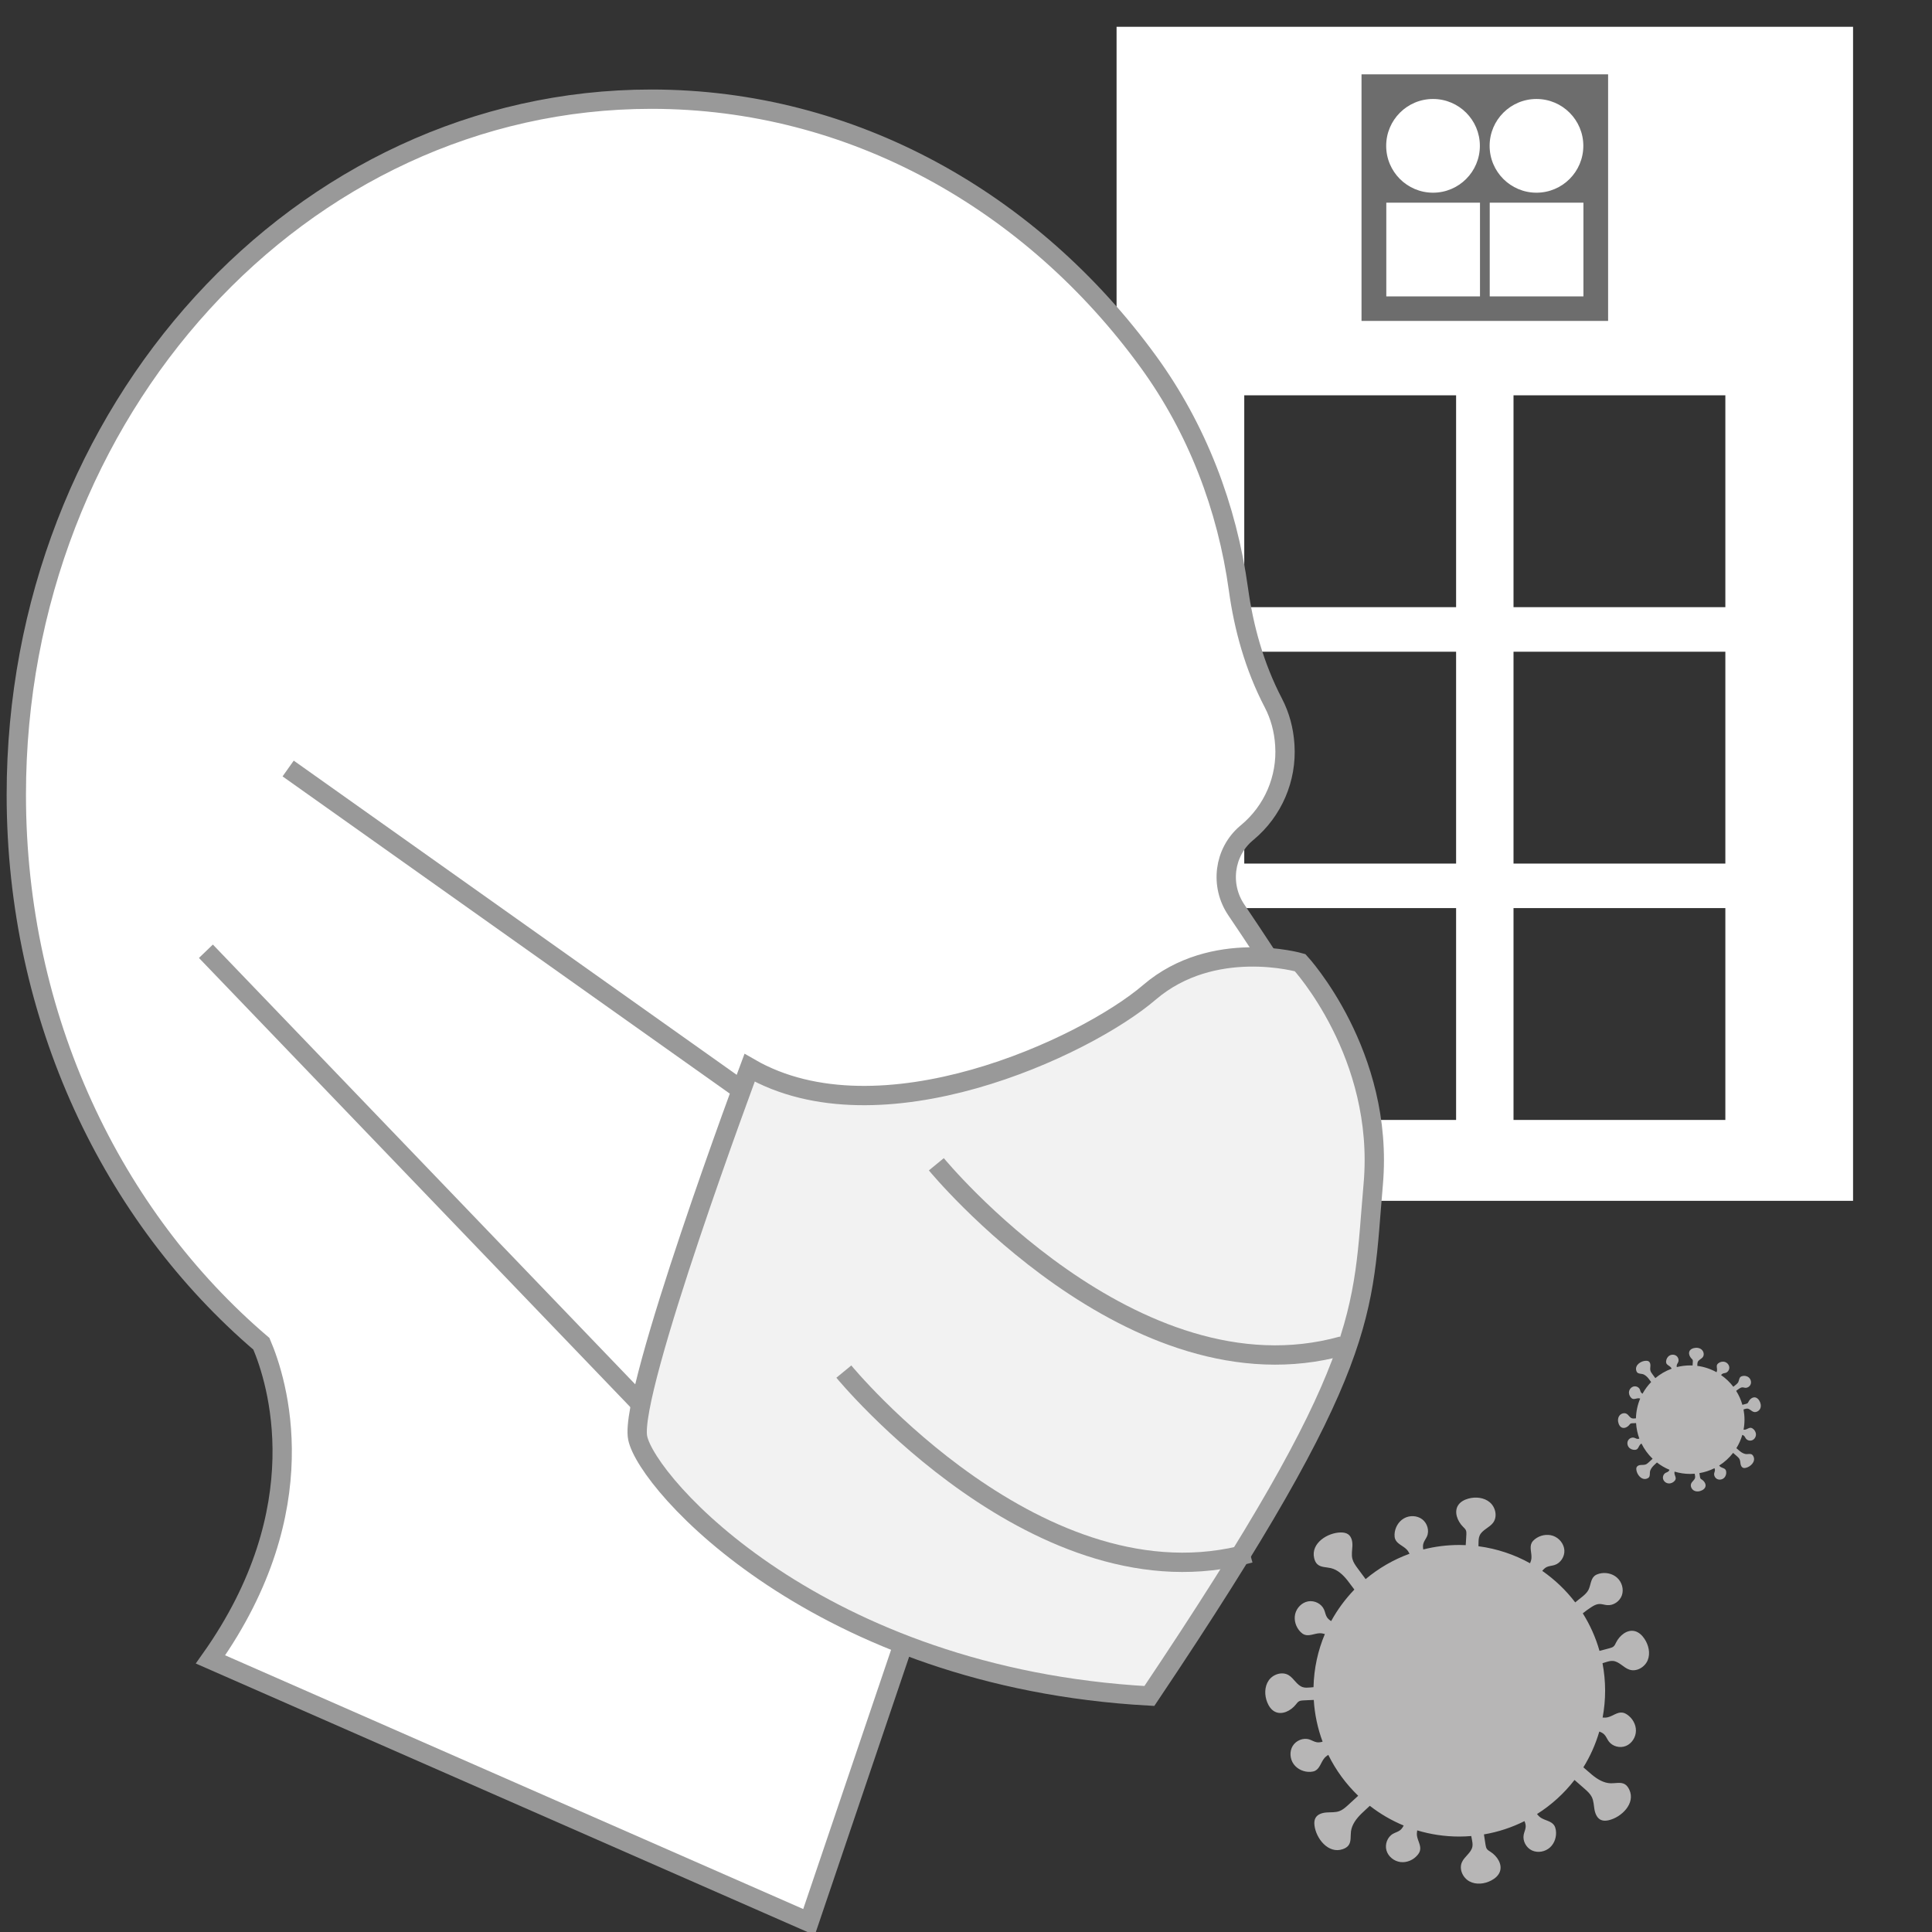 <?xml version="1.0" encoding="utf-8"?>
<!-- Generator: Adobe Illustrator 24.3.0, SVG Export Plug-In . SVG Version: 6.00 Build 0)  -->
<svg version="1.1" xmlns="http://www.w3.org/2000/svg" xmlns:xlink="http://www.w3.org/1999/xlink" x="0px" y="0px"
	 viewBox="0 0 1500 1500" style="enable-background:new 0 0 1500 1500;" xml:space="preserve">
<rect x="0" y="0" width="1500" height="1500" fill="#333333" stroke="none"/>
<style type="text/css">
	.st0{fill:#FFFFFF;}
	.st1{fill:#FFFFFF;stroke:#999999;stroke-width:15;stroke-miterlimit:10;}
	.st2{fill:none;stroke:#999999;stroke-width:15;stroke-miterlimit:10;}
	.st3{fill:#F2F2F2;stroke:#999999;stroke-width:15;stroke-miterlimit:10;}
	.st4{fill:#B7B6B6;}
	.st5{fill:#6D6D6D;}
</style>
<g id="Layer_1">
	<path class="st0" d="M866.9,20.82v911.51h571.81V20.82H866.9z M1130.52,869.52H966.04V705.05h164.47V869.52z M1130.52,670.47
		H966.04V506h164.47V670.47z M1130.52,471.41H966.04V306.94h164.47V471.41z M1339.56,869.52h-164.47V705.05h164.47V869.52z
		 M1339.56,670.47h-164.47V506h164.47V670.47z M1339.56,471.41h-164.47V306.94h164.47V471.41z"/>
</g>
<g id="Layer_2">
	<g>
		<path class="st1" d="M997.54,578.64c-0.01-0.19-0.02-0.37-0.04-0.56c-0.73-11.26-3.65-22.3-8.87-32.31
			c-14.82-28.39-23.04-58.74-27.09-88.1c-8.81-63.81-32.14-124.88-70.04-176.96C801.17,156.57,661.93,77,505.72,77
			C233.41,77,12.66,318.79,12.66,617.06c0,173.26,74.49,327.45,190.3,426.27c12.34,28.91,43.69,127.63-39.54,245.04l464.68,203.96
			l142.16-419.46c46.75-32.62,88.16-73.63,122.43-121.1l-12.74-3.93c0,0,8.58-3.61,21.94-9.22c38.73-57.16,67.4-122.99,83.13-194.35
			c-9.78-14.95-18.68-28.25-25.18-37.86c-12.78-18.92-9.63-44.58,7.73-59.41c0.29-0.25,0.58-0.49,0.87-0.73
			C988.38,629.69,999.2,604.52,997.54,578.64z"/>
		<line class="st2" x1="583.76" y1="852.06" x2="223.72" y2="596.67"/>
		<line class="st2" x1="503.95" y1="1096.82" x2="159.87" y2="738.55"/>
		<path class="st3" d="M581.99,829.01c0,0-94,251.85-86.91,287.32c7.09,35.47,140.11,186.23,397.29,200.42
			c173.81-258.95,164.94-296.19,173.81-397.29c8.87-101.1-56.76-172.04-56.76-172.04s-67.4-19.51-117.06,23.06
			C842.7,813.04,683.08,887.54,581.99,829.01z"/>
		<path class="st2" d="M726.98,903.94c0,0,152.97,186.23,315.26,141"/>
		<path class="st2" d="M655.15,1064.9c0,0,152.97,186.23,315.26,141"/>
	</g>
	<g>
		<path class="st4" d="M1365.75,1087.19c-0.67-0.99-1.59-1.89-2.75-2.19c-2.23-0.59-4.44,1.24-5.46,3.31
			c-0.2,0.4-0.38,0.83-0.72,1.12c-0.29,0.25-0.67,0.36-1.03,0.47c-0.96,0.29-2,0.52-3.01,0.8c-1.1-3.88-2.74-7.52-4.83-10.85
			c0.79-0.64,1.63-1.26,2.49-1.81c0.67-0.44,1.41-0.84,2.21-0.89c0.77-0.05,1.53,0.26,2.31,0.33c1.84,0.18,3.7-1.11,4.29-2.87
			c0.6-1.76-0.02-3.83-1.41-5.07c-1.38-1.24-3.43-1.64-5.22-1.14c-0.47,0.13-0.92,0.32-1.29,0.62c-1.14,0.97-1.08,2.74-1.76,4.07
			c-0.73,1.42-2.61,2.5-3.81,3.59c-2.68-3.51-5.9-6.58-9.53-9.1c0.36-0.45,0.76-0.85,1.27-1.1c0.7-0.34,1.52-0.35,2.26-0.59
			c1.78-0.55,2.98-2.45,2.86-4.29c-0.13-1.86-1.5-3.52-3.24-4.14c-1.76-0.62-3.8-0.2-5.26,0.95c-0.38,0.3-0.72,0.64-0.94,1.07
			c-0.68,1.34,0.06,2.95-0.07,4.43c-0.04,0.47-0.19,0.97-0.4,1.46c-4.52-2.52-9.56-4.22-14.91-4.92c0.01-0.31,0.01-0.62,0.02-0.93
			c0.01-0.72,0.03-1.47,0.32-2.13c0.71-1.66,2.82-2.27,3.9-3.73c1.31-1.76,0.72-4.46-0.94-5.88c-1.66-1.42-4.11-1.66-6.21-1.08
			c-1.15,0.32-2.29,0.91-2.95,1.91c-1.26,1.93-0.22,4.61,1.42,6.24c0.32,0.32,0.67,0.62,0.83,1.04c0.14,0.36,0.13,0.74,0.12,1.13
			c-0.03,1-0.14,2.06-0.19,3.13c-0.62-0.03-1.23-0.05-1.86-0.05c-3.59,0-7.08,0.46-10.4,1.3c-0.1-0.55-0.14-1.12,0.01-1.66
			c0.2-0.75,0.72-1.37,1.04-2.08c0.75-1.7,0.11-3.86-1.37-4.98s-3.64-1.19-5.26-0.27c-1.62,0.92-2.64,2.74-2.73,4.59
			c-0.02,0.47,0.01,0.97,0.19,1.42c0.55,1.39,2.25,1.89,3.3,2.97c0.34,0.34,0.6,0.77,0.84,1.25c-4.67,1.7-8.94,4.19-12.68,7.33
			c-0.79-1.06-1.59-2.12-2.37-3.2c-0.6-0.82-1.21-1.69-1.46-2.68c-0.3-1.2-0.04-2.47,0.01-3.71s-0.21-2.63-1.22-3.35
			c-0.62-0.44-1.41-0.55-2.16-0.54c-3.76,0.05-8.65,3.08-7.67,7.36c0.15,0.67,0.41,1.33,0.9,1.79c1,0.96,2.58,0.83,3.94,1.15
			c1.96,0.47,3.52,1.95,4.78,3.53c0.69,0.87,1.33,1.79,2,2.67c-2.62,2.72-4.88,5.77-6.7,9.1c-0.47-0.31-0.92-0.67-1.22-1.13
			c-0.42-0.67-0.51-1.47-0.82-2.18c-0.73-1.71-2.75-2.71-4.58-2.39c-1.82,0.32-3.34,1.86-3.77,3.67c-0.42,1.81,0.21,3.79,1.51,5.13
			c0.34,0.35,0.72,0.65,1.17,0.82c1.4,0.54,2.92-0.37,4.42-0.41c0.47-0.01,0.97,0.08,1.48,0.23c-2,4.74-3.15,9.92-3.28,15.35
			c-0.31,0.03-0.62,0.06-0.93,0.08c-0.72,0.06-1.47,0.13-2.15-0.09c-1.74-0.54-2.56-2.56-4.12-3.48c-1.88-1.11-4.52-0.25-5.75,1.57
			c-1.23,1.81-1.22,4.25-0.41,6.29c0.45,1.11,1.15,2.18,2.22,2.72c2.06,1.04,4.61-0.27,6.05-2.08c0.28-0.35,0.55-0.73,0.94-0.94
			c0.34-0.18,0.73-0.21,1.11-0.24c1-0.07,2.07-0.08,3.13-0.14c0.26,4.22,1.14,8.26,2.55,12.06c-0.55,0.16-1.1,0.26-1.66,0.17
			c-0.77-0.12-1.44-0.57-2.18-0.81c-1.76-0.57-3.85,0.3-4.81,1.89c-0.96,1.59-0.79,3.75,0.3,5.25c1.09,1.51,3,2.33,4.86,2.22
			c0.47-0.03,0.96-0.11,1.39-0.34c1.32-0.7,1.64-2.45,2.6-3.6c0.31-0.37,0.7-0.68,1.15-0.97c2.18,4.44,5.12,8.43,8.64,11.82
			c-0.97,0.9-1.94,1.81-2.93,2.7c-0.75,0.68-1.55,1.39-2.5,1.74c-1.16,0.43-2.45,0.3-3.69,0.39s-2.6,0.49-3.2,1.57
			c-0.37,0.65-0.4,1.46-0.3,2.2c0.46,3.74,3.98,8.27,8.13,6.84c0.64-0.22,1.28-0.55,1.69-1.09c0.84-1.1,0.55-2.66,0.72-4.04
			c0.26-2,1.57-3.71,3-5.13c0.79-0.78,1.64-1.51,2.44-2.28c2.97,2.31,6.25,4.23,9.78,5.69c-0.25,0.51-0.55,0.98-1,1.34
			c-0.62,0.49-1.41,0.67-2.08,1.05c-1.62,0.91-2.4,3.03-1.89,4.81c0.52,1.79,2.21,3.13,4.06,3.35c1.84,0.23,3.75-0.62,4.93-2.04
			c0.31-0.37,0.57-0.78,0.69-1.25c0.39-1.45-0.67-2.87-0.87-4.35c-0.06-0.47-0.02-0.98,0.07-1.51c3.85,1.16,7.92,1.79,12.15,1.79
			c1.17,0,2.32-0.06,3.46-0.15c0.06,0.31,0.12,0.62,0.18,0.92c0.14,0.72,0.28,1.44,0.15,2.15c-0.35,1.79-2.27,2.82-3.01,4.47
			c-0.9,1.99,0.24,4.52,2.17,5.55c1.93,1.03,4.36,0.75,6.3-0.27c1.06-0.55,2.04-1.38,2.47-2.5c0.81-2.16-0.76-4.55-2.72-5.79
			c-0.38-0.24-0.78-0.47-1.03-0.83c-0.21-0.32-0.29-0.7-0.36-1.08c-0.18-0.98-0.3-2.05-0.47-3.09c4.14-0.7,8.07-2.01,11.71-3.84
			c0.22,0.52,0.38,1.07,0.35,1.64c-0.04,0.77-0.42,1.5-0.57,2.26c-0.37,1.81,0.72,3.8,2.39,4.57c1.69,0.78,3.81,0.39,5.19-0.85
			c1.38-1.24,1.99-3.23,1.7-5.07c-0.08-0.47-0.22-0.95-0.49-1.35c-0.84-1.24-2.61-1.37-3.86-2.19c-0.4-0.27-0.76-0.63-1.09-1.05
			c4.17-2.63,7.83-5.97,10.84-9.85c1,0.87,2,1.74,3,2.63c0.76,0.67,1.54,1.39,1.99,2.3c0.55,1.11,0.57,2.4,0.77,3.62
			c0.22,1.22,0.76,2.53,1.9,3.01c0.69,0.3,1.49,0.24,2.22,0.07c3.67-0.85,7.79-4.84,5.94-8.81c-0.29-0.62-0.68-1.21-1.26-1.57
			c-1.18-0.72-2.7-0.26-4.09-0.29c-2.01-0.04-3.86-1.16-5.41-2.44c-0.85-0.7-1.68-1.46-2.52-2.17c1.97-3.18,3.53-6.65,4.6-10.33
			c0.54,0.2,1.04,0.45,1.44,0.85c0.55,0.55,0.81,1.33,1.27,1.95c1.08,1.51,3.26,2.06,4.98,1.36c1.71-0.7,2.88-2.53,2.9-4.38
			c0.03-1.86-1.01-3.66-2.56-4.69c-0.4-0.27-0.84-0.49-1.32-0.55c-1.48-0.23-2.78,0.98-4.23,1.34c-0.47,0.11-0.98,0.13-1.51,0.09
			c0.47-2.52,0.72-5.12,0.72-7.77c0-2.71-0.27-5.36-0.75-7.93c0.3-0.09,0.6-0.19,0.88-0.28c0.69-0.22,1.4-0.44,2.12-0.38
			c1.81,0.15,3.05,1.95,4.77,2.52c2.07,0.68,4.46-0.72,5.29-2.75C1367.5,1091.4,1366.96,1089.01,1365.75,1087.19z"/>
	</g>
	<g>
		<path class="st4" d="M1276.73,1272.32c-1.79-2.66-4.27-5.07-7.38-5.89c-6-1.57-11.94,3.33-14.68,8.9
			c-0.53,1.07-1.01,2.24-1.94,3.01c-0.77,0.67-1.79,0.96-2.78,1.25c-2.58,0.77-5.39,1.39-8.1,2.16
			c-2.96-10.43-7.35-20.21-12.98-29.16c2.13-1.73,4.37-3.38,6.69-4.85c1.81-1.17,3.78-2.26,5.94-2.4c2.08-0.13,4.1,0.69,6.21,0.88
			c4.96,0.48,9.94-2.98,11.54-7.7c1.6-4.72-0.05-10.29-3.78-13.62c-3.7-3.33-9.22-4.4-14.02-3.06c-1.25,0.35-2.48,0.85-3.47,1.68
			c-3.06,2.61-2.91,7.35-4.74,10.93c-1.97,3.81-7.01,6.72-10.23,9.65c-7.2-9.44-15.86-17.7-25.61-24.47
			c0.96-1.2,2.06-2.29,3.41-2.96c1.89-0.91,4.08-0.93,6.08-1.57c4.77-1.47,8.02-6.58,7.68-11.54c-0.35-4.99-4.02-9.46-8.72-11.12
			c-4.72-1.65-10.21-0.53-14.13,2.56c-1.01,0.8-1.94,1.73-2.53,2.88c-1.84,3.6,0.16,7.92-0.19,11.92c-0.1,1.28-0.5,2.61-1.07,3.92
			c-12.15-6.77-25.7-11.33-40.06-13.22c0.03-0.82,0.03-1.68,0.05-2.51c0.03-1.94,0.08-3.95,0.85-5.73
			c1.92-4.47,7.57-6.11,10.48-10.02c3.52-4.72,1.94-11.99-2.53-15.81c-4.47-3.81-11.03-4.47-16.69-2.91
			c-3.09,0.85-6.16,2.45-7.92,5.14c-3.38,5.19-0.59,12.39,3.81,16.76c0.85,0.85,1.79,1.68,2.24,2.8c0.37,0.96,0.35,2,0.32,3.03
			c-0.08,2.69-0.37,5.54-0.5,8.4c-1.65-0.08-3.3-0.13-4.99-0.13c-9.65,0-19.03,1.22-27.96,3.49c-0.27-1.49-0.37-3.01,0.03-4.47
			c0.53-2.03,1.94-3.68,2.8-5.59c2.03-4.56,0.3-10.37-3.68-13.38c-3.98-3.01-9.78-3.2-14.13-0.72s-7.09,7.35-7.33,12.34
			c-0.05,1.28,0.03,2.61,0.5,3.81c1.49,3.73,6.05,5.09,8.87,7.97c0.91,0.91,1.63,2.08,2.26,3.36c-12.56,4.56-24.04,11.27-34.09,19.7
			c-2.13-2.85-4.27-5.71-6.37-8.61c-1.63-2.21-3.25-4.53-3.92-7.2c-0.8-3.23-0.1-6.63,0.03-9.97s-0.56-7.06-3.28-9.01
			c-1.65-1.17-3.78-1.47-5.81-1.44c-10.1,0.13-23.24,8.27-20.63,19.78c0.4,1.79,1.09,3.57,2.43,4.82c2.69,2.58,6.93,2.24,10.58,3.09
			c5.28,1.25,9.46,5.25,12.84,9.49c1.86,2.34,3.57,4.82,5.39,7.17c-7.03,7.3-13.11,15.52-18.02,24.47
			c-1.28-0.82-2.48-1.79-3.28-3.04c-1.12-1.79-1.36-3.95-2.21-5.86c-1.97-4.59-7.38-7.28-12.32-6.43c-4.9,0.85-8.99,5.01-10.13,9.86
			c-1.12,4.85,0.56,10.18,4.05,13.78c0.91,0.93,1.94,1.76,3.15,2.21c3.75,1.44,7.84-0.99,11.89-1.09c1.28-0.03,2.61,0.22,3.97,0.62
			c-5.39,12.74-8.47,26.65-8.82,41.26c-0.82,0.08-1.68,0.16-2.51,0.22c-1.94,0.16-3.95,0.35-5.78-0.24
			c-4.67-1.44-6.88-6.88-11.09-9.36c-5.06-2.98-12.15-0.67-15.46,4.21c-3.3,4.85-3.28,11.43-1.09,16.9c1.2,2.98,3.09,5.86,5.97,7.3
			c5.54,2.8,12.39-0.72,16.26-5.59c0.75-0.94,1.47-1.97,2.53-2.53c0.91-0.48,1.97-0.56,2.98-0.64c2.69-0.19,5.57-0.22,8.4-0.37
			c0.69,11.33,3.06,22.2,6.85,32.41c-1.47,0.42-2.96,0.69-4.45,0.45c-2.08-0.32-3.87-1.54-5.86-2.19
			c-4.74-1.52-10.34,0.8-12.93,5.09c-2.58,4.27-2.13,10.08,0.8,14.1c2.93,4.05,8.07,6.26,13.06,5.97c1.28-0.08,2.58-0.3,3.73-0.91
			c3.55-1.89,4.4-6.58,6.98-9.68c0.82-0.99,1.89-1.84,3.09-2.61c5.86,11.94,13.75,22.65,23.22,31.77c-2.61,2.43-5.22,4.85-7.89,7.25
			c-2.03,1.84-4.16,3.73-6.72,4.67c-3.12,1.14-6.58,0.8-9.91,1.04c-3.33,0.24-6.98,1.31-8.61,4.21c-0.99,1.76-1.07,3.92-0.8,5.91
			c1.22,10.05,10.69,22.23,21.85,18.4c1.73-0.59,3.44-1.49,4.53-2.93c2.26-2.96,1.47-7.15,1.94-10.85
			c0.69-5.39,4.21-9.97,8.07-13.78c2.13-2.11,4.4-4.05,6.56-6.13c7.97,6.21,16.79,11.38,26.28,15.3c-0.67,1.36-1.49,2.64-2.69,3.6
			c-1.65,1.31-3.78,1.79-5.59,2.83c-4.35,2.45-6.45,8.13-5.07,12.93c1.39,4.8,5.94,8.4,10.9,9.01c4.96,0.62,10.08-1.65,13.25-5.49
			c0.82-0.99,1.54-2.11,1.86-3.36c1.04-3.89-1.81-7.7-2.34-11.7c-0.16-1.28-0.05-2.64,0.19-4.05c10.34,3.12,21.3,4.8,32.65,4.8
			c3.15,0,6.24-0.16,9.31-0.4c0.16,0.82,0.32,1.65,0.48,2.48c0.37,1.92,0.75,3.87,0.4,5.78c-0.93,4.8-6.11,7.57-8.1,12.02
			c-2.43,5.36,0.64,12.15,5.84,14.93c5.19,2.78,11.73,2.03,16.93-0.72c2.85-1.49,5.49-3.7,6.63-6.72c2.19-5.81-2.06-12.24-7.3-15.57
			c-1.01-0.64-2.11-1.25-2.78-2.24c-0.56-0.85-0.77-1.89-0.96-2.91c-0.48-2.64-0.8-5.52-1.28-8.32c11.14-1.89,21.7-5.41,31.48-10.31
			c0.59,1.41,1.01,2.88,0.93,4.4c-0.1,2.08-1.12,4.02-1.54,6.08c-0.99,4.88,1.92,10.21,6.43,12.29c4.53,2.11,10.23,1.04,13.94-2.29
			c3.7-3.33,5.36-8.69,4.56-13.62c-0.22-1.28-0.59-2.56-1.31-3.63c-2.26-3.33-7.01-3.68-10.37-5.89c-1.07-0.72-2.06-1.71-2.93-2.83
			c11.2-7.06,21.06-16.04,29.13-26.47c2.69,2.34,5.39,4.69,8.05,7.06c2.06,1.81,4.13,3.73,5.36,6.18c1.47,2.98,1.52,6.45,2.08,9.73
			c0.59,3.28,2.06,6.8,5.12,8.1c1.86,0.8,4,0.64,5.97,0.19c9.86-2.29,20.95-13.01,15.97-23.69c-0.77-1.65-1.84-3.25-3.38-4.21
			c-3.17-1.94-7.25-0.69-10.98-0.77c-5.41-0.1-10.37-3.12-14.55-6.56c-2.29-1.89-4.5-3.92-6.77-5.84
			c5.31-8.56,9.49-17.88,12.37-27.77c1.44,0.53,2.8,1.2,3.87,2.29c1.47,1.49,2.19,3.57,3.41,5.25c2.91,4.05,8.77,5.54,13.38,3.65
			s7.73-6.8,7.78-11.78c0.08-4.99-2.72-9.83-6.88-12.61c-1.07-0.72-2.26-1.31-3.55-1.49c-3.97-0.62-7.46,2.64-11.38,3.6
			c-1.25,0.3-2.64,0.35-4.05,0.24c1.25-6.77,1.94-13.76,1.94-20.87c0-7.28-0.72-14.42-2.03-21.33c0.8-0.24,1.6-0.5,2.37-0.75
			c1.86-0.59,3.75-1.17,5.71-1.02c4.88,0.4,8.18,5.25,12.82,6.77c5.57,1.84,11.99-1.94,14.21-7.38
			C1281.45,1283.62,1280.01,1277.19,1276.73,1272.32z"/>
	</g>
	<g>
		<path class="st5" d="M1057.08,57.72v191.45h191.45V57.72L1057.08,57.72L1057.08,57.72z M1112.6,76.85
			c20.09,0,36.37,16.29,36.37,36.38c0,20.1-16.29,36.38-36.37,36.38c-20.09,0-36.37-16.28-36.37-36.38
			C1076.23,93.14,1092.51,76.85,1112.6,76.85z M1149.06,230.1h-72.74v-72.75h72.74L1149.06,230.1L1149.06,230.1z M1192.91,76.85
			c20.09,0,36.38,16.29,36.38,36.38c0,20.1-16.28,36.38-36.38,36.38c-20.09,0-36.37-16.28-36.37-36.38
			C1156.54,93.14,1172.83,76.85,1192.91,76.85z M1229.37,230.1h-72.75v-72.75h72.75L1229.37,230.1L1229.37,230.1z"/>
	</g>
</g>
</svg>
